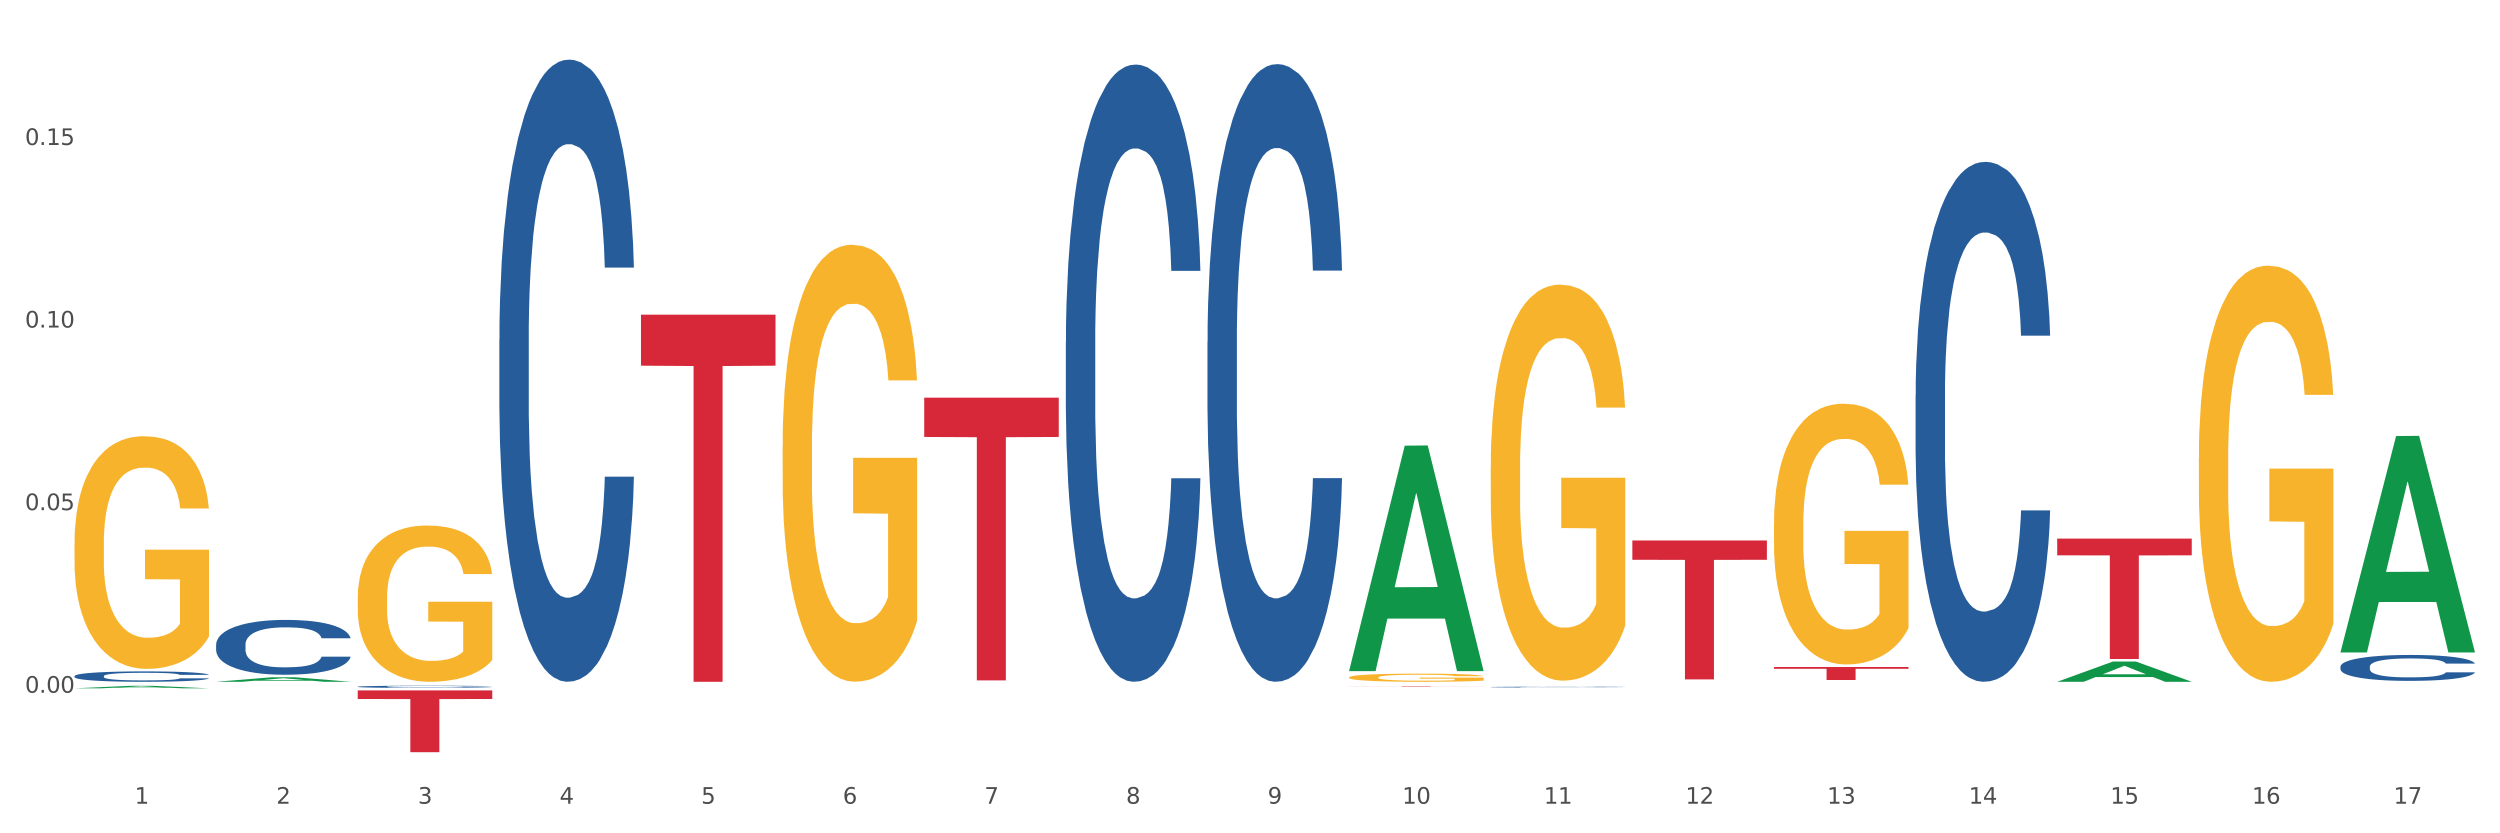 <?xml version="1.0" encoding="utf-8" standalone="no"?>
<!DOCTYPE svg PUBLIC "-//W3C//DTD SVG 1.1//EN"
  "http://www.w3.org/Graphics/SVG/1.1/DTD/svg11.dtd">
<svg xmlns:xlink="http://www.w3.org/1999/xlink" width="1080pt" height="360pt" viewBox="0 0 1080 360" xmlns="http://www.w3.org/2000/svg" version="1.1">
 <rect x="0" y="0" width="1080" height="360" fill="#333333" stroke="none"/>
 <defs>
  <style type="text/css">*{stroke-linejoin: round; stroke-linecap: butt}</style>
 </defs>
 <g id="figure_1">
  <g id="patch_1">
   <path d="M 0 360 
L 1080 360 
L 1080 0 
L 0 0 
z
" style="fill: #ffffff; stroke: #ffffff; stroke-linejoin: miter"/>
  </g>
  <g id="axes_1">
   <g id="matplotlib.axis_1">
    <g id="xtick_1">
     <g id="text_1">
      <!-- 1 -->
      <g style="fill: #4d4d4d" transform="translate(58.182 347.204) scale(0.096 -0.096)">
       <defs>
        <path id="DejaVuSans-31" d="M 794 531 
L 1825 531 
L 1825 4091 
L 703 3866 
L 703 4441 
L 1819 4666 
L 2450 4666 
L 2450 531 
L 3481 531 
L 3481 0 
L 794 0 
L 794 531 
z
" transform="scale(0.016)"/>
       </defs>
       <use xlink:href="#DejaVuSans-31"/>
      </g>
     </g>
    </g>
    <g id="xtick_2">
     <g id="text_2">
      <!-- 2 -->
      <g style="fill: #4d4d4d" transform="translate(119.364 347.204) scale(0.096 -0.096)">
       <defs>
        <path id="DejaVuSans-32" d="M 1228 531 
L 3431 531 
L 3431 0 
L 469 0 
L 469 531 
Q 828 903 1448 1529 
Q 2069 2156 2228 2338 
Q 2531 2678 2651 2914 
Q 2772 3150 2772 3378 
Q 2772 3750 2511 3984 
Q 2250 4219 1831 4219 
Q 1534 4219 1204 4116 
Q 875 4013 500 3803 
L 500 4441 
Q 881 4594 1212 4672 
Q 1544 4750 1819 4750 
Q 2544 4750 2975 4387 
Q 3406 4025 3406 3419 
Q 3406 3131 3298 2873 
Q 3191 2616 2906 2266 
Q 2828 2175 2409 1742 
Q 1991 1309 1228 531 
z
" transform="scale(0.016)"/>
       </defs>
       <use xlink:href="#DejaVuSans-32"/>
      </g>
     </g>
    </g>
    <g id="xtick_3">
     <g id="text_3">
      <!-- 3 -->
      <g style="fill: #4d4d4d" transform="translate(180.545 347.204) scale(0.096 -0.096)">
       <defs>
        <path id="DejaVuSans-33" d="M 2597 2516 
Q 3050 2419 3304 2112 
Q 3559 1806 3559 1356 
Q 3559 666 3084 287 
Q 2609 -91 1734 -91 
Q 1441 -91 1130 -33 
Q 819 25 488 141 
L 488 750 
Q 750 597 1062 519 
Q 1375 441 1716 441 
Q 2309 441 2620 675 
Q 2931 909 2931 1356 
Q 2931 1769 2642 2001 
Q 2353 2234 1838 2234 
L 1294 2234 
L 1294 2753 
L 1863 2753 
Q 2328 2753 2575 2939 
Q 2822 3125 2822 3475 
Q 2822 3834 2567 4026 
Q 2313 4219 1838 4219 
Q 1578 4219 1281 4162 
Q 984 4106 628 3988 
L 628 4550 
Q 988 4650 1302 4700 
Q 1616 4750 1894 4750 
Q 2613 4750 3031 4423 
Q 3450 4097 3450 3541 
Q 3450 3153 3228 2886 
Q 3006 2619 2597 2516 
z
" transform="scale(0.016)"/>
       </defs>
       <use xlink:href="#DejaVuSans-33"/>
      </g>
     </g>
    </g>
    <g id="xtick_4">
     <g id="text_4">
      <!-- 4 -->
      <g style="fill: #4d4d4d" transform="translate(241.726 347.204) scale(0.096 -0.096)">
       <defs>
        <path id="DejaVuSans-34" d="M 2419 4116 
L 825 1625 
L 2419 1625 
L 2419 4116 
z
M 2253 4666 
L 3047 4666 
L 3047 1625 
L 3713 1625 
L 3713 1100 
L 3047 1100 
L 3047 0 
L 2419 0 
L 2419 1100 
L 313 1100 
L 313 1709 
L 2253 4666 
z
" transform="scale(0.016)"/>
       </defs>
       <use xlink:href="#DejaVuSans-34"/>
      </g>
     </g>
    </g>
    <g id="xtick_5">
     <g id="text_5">
      <!-- 5 -->
      <g style="fill: #4d4d4d" transform="translate(302.908 347.204) scale(0.096 -0.096)">
       <defs>
        <path id="DejaVuSans-35" d="M 691 4666 
L 3169 4666 
L 3169 4134 
L 1269 4134 
L 1269 2991 
Q 1406 3038 1543 3061 
Q 1681 3084 1819 3084 
Q 2600 3084 3056 2656 
Q 3513 2228 3513 1497 
Q 3513 744 3044 326 
Q 2575 -91 1722 -91 
Q 1428 -91 1123 -41 
Q 819 9 494 109 
L 494 744 
Q 775 591 1075 516 
Q 1375 441 1709 441 
Q 2250 441 2565 725 
Q 2881 1009 2881 1497 
Q 2881 1984 2565 2268 
Q 2250 2553 1709 2553 
Q 1456 2553 1204 2497 
Q 953 2441 691 2322 
L 691 4666 
z
" transform="scale(0.016)"/>
       </defs>
       <use xlink:href="#DejaVuSans-35"/>
      </g>
     </g>
    </g>
    <g id="xtick_6">
     <g id="text_6">
      <!-- 6 -->
      <g style="fill: #4d4d4d" transform="translate(364.089 347.204) scale(0.096 -0.096)">
       <defs>
        <path id="DejaVuSans-36" d="M 2113 2584 
Q 1688 2584 1439 2293 
Q 1191 2003 1191 1497 
Q 1191 994 1439 701 
Q 1688 409 2113 409 
Q 2538 409 2786 701 
Q 3034 994 3034 1497 
Q 3034 2003 2786 2293 
Q 2538 2584 2113 2584 
z
M 3366 4563 
L 3366 3988 
Q 3128 4100 2886 4159 
Q 2644 4219 2406 4219 
Q 1781 4219 1451 3797 
Q 1122 3375 1075 2522 
Q 1259 2794 1537 2939 
Q 1816 3084 2150 3084 
Q 2853 3084 3261 2657 
Q 3669 2231 3669 1497 
Q 3669 778 3244 343 
Q 2819 -91 2113 -91 
Q 1303 -91 875 529 
Q 447 1150 447 2328 
Q 447 3434 972 4092 
Q 1497 4750 2381 4750 
Q 2619 4750 2861 4703 
Q 3103 4656 3366 4563 
z
" transform="scale(0.016)"/>
       </defs>
       <use xlink:href="#DejaVuSans-36"/>
      </g>
     </g>
    </g>
    <g id="xtick_7">
     <g id="text_7">
      <!-- 7 -->
      <g style="fill: #4d4d4d" transform="translate(425.271 347.204) scale(0.096 -0.096)">
       <defs>
        <path id="DejaVuSans-37" d="M 525 4666 
L 3525 4666 
L 3525 4397 
L 1831 0 
L 1172 0 
L 2766 4134 
L 525 4134 
L 525 4666 
z
" transform="scale(0.016)"/>
       </defs>
       <use xlink:href="#DejaVuSans-37"/>
      </g>
     </g>
    </g>
    <g id="xtick_8">
     <g id="text_8">
      <!-- 8 -->
      <g style="fill: #4d4d4d" transform="translate(486.452 347.204) scale(0.096 -0.096)">
       <defs>
        <path id="DejaVuSans-38" d="M 2034 2216 
Q 1584 2216 1326 1975 
Q 1069 1734 1069 1313 
Q 1069 891 1326 650 
Q 1584 409 2034 409 
Q 2484 409 2743 651 
Q 3003 894 3003 1313 
Q 3003 1734 2745 1975 
Q 2488 2216 2034 2216 
z
M 1403 2484 
Q 997 2584 770 2862 
Q 544 3141 544 3541 
Q 544 4100 942 4425 
Q 1341 4750 2034 4750 
Q 2731 4750 3128 4425 
Q 3525 4100 3525 3541 
Q 3525 3141 3298 2862 
Q 3072 2584 2669 2484 
Q 3125 2378 3379 2068 
Q 3634 1759 3634 1313 
Q 3634 634 3220 271 
Q 2806 -91 2034 -91 
Q 1263 -91 848 271 
Q 434 634 434 1313 
Q 434 1759 690 2068 
Q 947 2378 1403 2484 
z
M 1172 3481 
Q 1172 3119 1398 2916 
Q 1625 2713 2034 2713 
Q 2441 2713 2670 2916 
Q 2900 3119 2900 3481 
Q 2900 3844 2670 4047 
Q 2441 4250 2034 4250 
Q 1625 4250 1398 4047 
Q 1172 3844 1172 3481 
z
" transform="scale(0.016)"/>
       </defs>
       <use xlink:href="#DejaVuSans-38"/>
      </g>
     </g>
    </g>
    <g id="xtick_9">
     <g id="text_9">
      <!-- 9 -->
      <g style="fill: #4d4d4d" transform="translate(547.634 347.204) scale(0.096 -0.096)">
       <defs>
        <path id="DejaVuSans-39" d="M 703 97 
L 703 672 
Q 941 559 1184 500 
Q 1428 441 1663 441 
Q 2288 441 2617 861 
Q 2947 1281 2994 2138 
Q 2813 1869 2534 1725 
Q 2256 1581 1919 1581 
Q 1219 1581 811 2004 
Q 403 2428 403 3163 
Q 403 3881 828 4315 
Q 1253 4750 1959 4750 
Q 2769 4750 3195 4129 
Q 3622 3509 3622 2328 
Q 3622 1225 3098 567 
Q 2575 -91 1691 -91 
Q 1453 -91 1209 -44 
Q 966 3 703 97 
z
M 1959 2075 
Q 2384 2075 2632 2365 
Q 2881 2656 2881 3163 
Q 2881 3666 2632 3958 
Q 2384 4250 1959 4250 
Q 1534 4250 1286 3958 
Q 1038 3666 1038 3163 
Q 1038 2656 1286 2365 
Q 1534 2075 1959 2075 
z
" transform="scale(0.016)"/>
       </defs>
       <use xlink:href="#DejaVuSans-39"/>
      </g>
     </g>
    </g>
    <g id="xtick_10">
     <g id="text_10">
      <!-- 10 -->
      <g style="fill: #4d4d4d" transform="translate(605.761 347.204) scale(0.096 -0.096)">
       <defs>
        <path id="DejaVuSans-30" d="M 2034 4250 
Q 1547 4250 1301 3770 
Q 1056 3291 1056 2328 
Q 1056 1369 1301 889 
Q 1547 409 2034 409 
Q 2525 409 2770 889 
Q 3016 1369 3016 2328 
Q 3016 3291 2770 3770 
Q 2525 4250 2034 4250 
z
M 2034 4750 
Q 2819 4750 3233 4129 
Q 3647 3509 3647 2328 
Q 3647 1150 3233 529 
Q 2819 -91 2034 -91 
Q 1250 -91 836 529 
Q 422 1150 422 2328 
Q 422 3509 836 4129 
Q 1250 4750 2034 4750 
z
" transform="scale(0.016)"/>
       </defs>
       <use xlink:href="#DejaVuSans-31"/>
       <use xlink:href="#DejaVuSans-30" transform="translate(63.623 0)"/>
      </g>
     </g>
    </g>
    <g id="xtick_11">
     <g id="text_11">
      <!-- 11 -->
      <g style="fill: #4d4d4d" transform="translate(666.942 347.204) scale(0.096 -0.096)">
       <use xlink:href="#DejaVuSans-31"/>
       <use xlink:href="#DejaVuSans-31" transform="translate(63.623 0)"/>
      </g>
     </g>
    </g>
    <g id="xtick_12">
     <g id="text_12">
      <!-- 12 -->
      <g style="fill: #4d4d4d" transform="translate(728.124 347.204) scale(0.096 -0.096)">
       <use xlink:href="#DejaVuSans-31"/>
       <use xlink:href="#DejaVuSans-32" transform="translate(63.623 0)"/>
      </g>
     </g>
    </g>
    <g id="xtick_13">
     <g id="text_13">
      <!-- 13 -->
      <g style="fill: #4d4d4d" transform="translate(789.305 347.204) scale(0.096 -0.096)">
       <use xlink:href="#DejaVuSans-31"/>
       <use xlink:href="#DejaVuSans-33" transform="translate(63.623 0)"/>
      </g>
     </g>
    </g>
    <g id="xtick_14">
     <g id="text_14">
      <!-- 14 -->
      <g style="fill: #4d4d4d" transform="translate(850.487 347.204) scale(0.096 -0.096)">
       <use xlink:href="#DejaVuSans-31"/>
       <use xlink:href="#DejaVuSans-34" transform="translate(63.623 0)"/>
      </g>
     </g>
    </g>
    <g id="xtick_15">
     <g id="text_15">
      <!-- 15 -->
      <g style="fill: #4d4d4d" transform="translate(911.668 347.204) scale(0.096 -0.096)">
       <use xlink:href="#DejaVuSans-31"/>
       <use xlink:href="#DejaVuSans-35" transform="translate(63.623 0)"/>
      </g>
     </g>
    </g>
    <g id="xtick_16">
     <g id="text_16">
      <!-- 16 -->
      <g style="fill: #4d4d4d" transform="translate(972.849 347.204) scale(0.096 -0.096)">
       <use xlink:href="#DejaVuSans-31"/>
       <use xlink:href="#DejaVuSans-36" transform="translate(63.623 0)"/>
      </g>
     </g>
    </g>
    <g id="xtick_17">
     <g id="text_17">
      <!-- 17 -->
      <g style="fill: #4d4d4d" transform="translate(1034.031 347.204) scale(0.096 -0.096)">
       <use xlink:href="#DejaVuSans-31"/>
       <use xlink:href="#DejaVuSans-37" transform="translate(63.623 0)"/>
      </g>
     </g>
    </g>
    <g id="xtick_18"/>
    <g id="xtick_19"/>
    <g id="xtick_20"/>
    <g id="xtick_21"/>
    <g id="xtick_22"/>
    <g id="xtick_23"/>
    <g id="xtick_24"/>
    <g id="xtick_25"/>
    <g id="xtick_26"/>
    <g id="xtick_27"/>
    <g id="xtick_28"/>
    <g id="xtick_29"/>
    <g id="xtick_30"/>
    <g id="xtick_31"/>
    <g id="xtick_32"/>
    <g id="xtick_33"/>
   </g>
   <g id="matplotlib.axis_2">
    <g id="ytick_1">
     <g id="text_18">
      <!-- 0.00 -->
      <g style="fill: #4d4d4d" transform="translate(10.8 299.259) scale(0.096 -0.096)">
       <defs>
        <path id="DejaVuSans-2e" d="M 684 794 
L 1344 794 
L 1344 0 
L 684 0 
L 684 794 
z
" transform="scale(0.016)"/>
       </defs>
       <use xlink:href="#DejaVuSans-30"/>
       <use xlink:href="#DejaVuSans-2e" transform="translate(63.623 0)"/>
       <use xlink:href="#DejaVuSans-30" transform="translate(95.41 0)"/>
       <use xlink:href="#DejaVuSans-30" transform="translate(159.033 0)"/>
      </g>
     </g>
    </g>
    <g id="ytick_2">
     <g id="text_19">
      <!-- 0.05 -->
      <g style="fill: #4d4d4d" transform="translate(10.8 220.384) scale(0.096 -0.096)">
       <use xlink:href="#DejaVuSans-30"/>
       <use xlink:href="#DejaVuSans-2e" transform="translate(63.623 0)"/>
       <use xlink:href="#DejaVuSans-30" transform="translate(95.41 0)"/>
       <use xlink:href="#DejaVuSans-35" transform="translate(159.033 0)"/>
      </g>
     </g>
    </g>
    <g id="ytick_3">
     <g id="text_20">
      <!-- 0.10 -->
      <g style="fill: #4d4d4d" transform="translate(10.8 141.509) scale(0.096 -0.096)">
       <use xlink:href="#DejaVuSans-30"/>
       <use xlink:href="#DejaVuSans-2e" transform="translate(63.623 0)"/>
       <use xlink:href="#DejaVuSans-31" transform="translate(95.41 0)"/>
       <use xlink:href="#DejaVuSans-30" transform="translate(159.033 0)"/>
      </g>
     </g>
    </g>
    <g id="ytick_4">
     <g id="text_21">
      <!-- 0.15 -->
      <g style="fill: #4d4d4d" transform="translate(10.8 62.634) scale(0.096 -0.096)">
       <use xlink:href="#DejaVuSans-30"/>
       <use xlink:href="#DejaVuSans-2e" transform="translate(63.623 0)"/>
       <use xlink:href="#DejaVuSans-31" transform="translate(95.41 0)"/>
       <use xlink:href="#DejaVuSans-35" transform="translate(159.033 0)"/>
      </g>
     </g>
    </g>
    <g id="ytick_5"/>
    <g id="ytick_6"/>
    <g id="ytick_7"/>
    <g id="ytick_8"/>
    <g id="ytick_9"/>
   </g>
   <g id="PolyCollection_1">
    <path d="M 32.175 297.356 
L 32.235 297.355 
L 56.203 296.278 
L 66.15 296.277 
L 90.297 297.358 
L 78.793 297.358 
L 73.58 297.106 
L 48.833 297.106 
L 48.653 297.11 
L 43.62 297.358 
L 32.175 297.358 
L 32.175 297.356 
L 51.949 296.956 
L 70.464 296.955 
L 61.296 296.508 
L 61.176 296.506 
L 61.056 296.509 
L 51.889 296.955 
L 51.949 296.956 
L 32.175 297.356 
z
" clip-path="url(#pf17ecdb180)" style="fill: #109648"/>
    <path d="M 399.263 171.788 
L 457.386 171.788 
L 457.386 188.762 
L 434.523 188.877 
L 434.523 293.934 
L 421.989 293.934 
L 421.989 188.877 
L 399.263 188.762 
L 399.263 171.902 
L 399.263 171.788 
z
" clip-path="url(#pf17ecdb180)" style="fill: #d62839"/>
    <path d="M 582.808 296.391 
L 640.93 296.391 
L 640.93 296.417 
L 618.067 296.417 
L 618.067 296.572 
L 605.533 296.572 
L 605.533 296.417 
L 582.808 296.417 
L 582.808 296.392 
L 582.808 296.391 
z
" clip-path="url(#pf17ecdb180)" style="fill: #d62839"/>
    <path d="M 705.171 233.48 
L 763.293 233.48 
L 763.293 241.82 
L 740.43 241.877 
L 740.43 293.493 
L 727.896 293.493 
L 727.896 241.877 
L 705.171 241.82 
L 705.171 233.537 
L 705.171 233.48 
z
" clip-path="url(#pf17ecdb180)" style="fill: #d62839"/>
    <path d="M 766.352 288.131 
L 824.474 288.131 
L 824.474 288.914 
L 801.611 288.919 
L 801.611 293.763 
L 789.078 293.763 
L 789.078 288.919 
L 766.352 288.914 
L 766.352 288.136 
L 766.352 288.131 
z
" clip-path="url(#pf17ecdb180)" style="fill: #d62839"/>
    <path d="M 888.715 232.665 
L 946.837 232.665 
L 946.837 239.897 
L 923.974 239.945 
L 923.974 284.701 
L 911.44 284.701 
L 911.44 239.945 
L 888.715 239.897 
L 888.715 232.714 
L 888.715 232.665 
z
" clip-path="url(#pf17ecdb180)" style="fill: #d62839"/>
    <path d="M 32.175 234.892 
L 32.244 234.8 
L 32.244 231.495 
L 32.381 228.65 
L 33.067 221.765 
L 34.096 216.073 
L 34.851 213.044 
L 35.606 210.565 
L 36.498 208.086 
L 37.596 205.516 
L 39.586 201.752 
L 40.821 199.824 
L 42.331 197.805 
L 45.076 194.867 
L 47.066 193.215 
L 49.124 191.838 
L 52.487 190.185 
L 54.683 189.451 
L 57.016 188.9 
L 59.829 188.533 
L 61.957 188.441 
L 66.623 188.716 
L 70.603 189.543 
L 72.524 190.185 
L 74.995 191.287 
L 76.299 192.021 
L 78.426 193.49 
L 80.622 195.418 
L 82.131 197.07 
L 84.396 200.191 
L 86.111 203.313 
L 87.69 207.168 
L 88.513 209.831 
L 89.131 212.309 
L 89.68 215.155 
L 90.229 219.653 
L 77.877 219.653 
L 77.397 216.44 
L 76.642 213.411 
L 75.544 210.473 
L 74.583 208.637 
L 72.936 206.342 
L 71.426 204.873 
L 69.848 203.772 
L 67.927 202.854 
L 66.417 202.395 
L 64.29 202.027 
L 60.104 202.119 
L 57.29 202.854 
L 55.369 203.772 
L 54.134 204.598 
L 53.036 205.516 
L 51.801 206.801 
L 50.36 208.729 
L 49.33 210.473 
L 48.301 212.676 
L 47.478 214.88 
L 46.723 217.45 
L 46.105 220.204 
L 45.625 223.05 
L 45.213 226.538 
L 44.87 232.322 
L 44.87 244.898 
L 45.007 247.744 
L 45.35 251.508 
L 45.762 254.354 
L 46.448 257.75 
L 47.066 260.045 
L 48.232 263.35 
L 49.536 266.104 
L 50.566 267.848 
L 51.595 269.317 
L 53.379 271.337 
L 55.369 272.989 
L 57.085 273.999 
L 59.418 274.917 
L 60.996 275.284 
L 62.368 275.468 
L 65.731 275.468 
L 68.133 275.192 
L 70.809 274.55 
L 72.868 273.724 
L 74.583 272.714 
L 76.504 271.061 
L 77.74 269.501 
L 77.74 250.314 
L 62.643 250.223 
L 62.643 237.462 
L 90.297 237.462 
L 90.297 274.917 
L 89.131 276.845 
L 87.827 278.589 
L 86.455 280.15 
L 84.396 282.077 
L 81.926 283.913 
L 79.73 285.199 
L 77.397 286.3 
L 74.652 287.31 
L 71.083 288.228 
L 68.887 288.595 
L 66.143 288.871 
L 62.917 288.962 
L 60.104 288.779 
L 57.359 288.32 
L 54.477 287.494 
L 51.663 286.3 
L 49.536 285.107 
L 47.409 283.638 
L 45.144 281.71 
L 43.36 279.874 
L 41.988 278.222 
L 40.478 276.11 
L 38.831 273.356 
L 37.596 270.878 
L 36.498 268.307 
L 35.332 265.003 
L 34.508 262.157 
L 33.685 258.577 
L 33.204 255.914 
L 32.655 251.783 
L 32.244 246 
L 32.175 234.892 
z
" clip-path="url(#pf17ecdb180)" style="fill: #f7b32b"/>
    <path d="M 276.901 135.934 
L 335.023 135.934 
L 335.023 157.974 
L 312.16 158.123 
L 312.16 294.532 
L 299.626 294.532 
L 299.626 158.123 
L 276.901 157.974 
L 276.901 136.083 
L 276.901 135.934 
z
" clip-path="url(#pf17ecdb180)" style="fill: #d62839"/>
    <path d="M 949.896 197.833 
L 949.965 197.669 
L 949.965 191.759 
L 950.102 186.67 
L 950.788 174.356 
L 951.818 164.178 
L 952.572 158.76 
L 953.327 154.327 
L 954.219 149.895 
L 955.317 145.298 
L 957.307 138.567 
L 958.543 135.119 
L 960.052 131.507 
L 962.797 126.253 
L 964.787 123.298 
L 966.846 120.836 
L 970.208 117.881 
L 972.404 116.567 
L 974.737 115.582 
L 977.551 114.925 
L 979.678 114.761 
L 984.344 115.254 
L 988.324 116.731 
L 990.246 117.881 
L 992.716 119.851 
L 994.02 121.164 
L 996.147 123.791 
L 998.343 127.239 
L 999.853 130.194 
L 1002.117 135.776 
L 1003.833 141.357 
L 1005.411 148.253 
L 1006.234 153.014 
L 1006.852 157.447 
L 1007.401 162.536 
L 1007.95 170.58 
L 995.598 170.58 
L 995.118 164.834 
L 994.363 159.417 
L 993.265 154.163 
L 992.304 150.88 
L 990.657 146.775 
L 989.148 144.148 
L 987.569 142.178 
L 985.648 140.537 
L 984.138 139.716 
L 982.011 139.059 
L 977.825 139.223 
L 975.012 140.537 
L 973.09 142.178 
L 971.855 143.656 
L 970.757 145.298 
L 969.522 147.596 
L 968.081 151.044 
L 967.052 154.163 
L 966.022 158.103 
L 965.199 162.043 
L 964.444 166.64 
L 963.826 171.566 
L 963.346 176.655 
L 962.934 182.894 
L 962.591 193.237 
L 962.591 215.728 
L 962.728 220.818 
L 963.072 227.549 
L 963.483 232.638 
L 964.169 238.713 
L 964.787 242.817 
L 965.954 248.727 
L 967.257 253.653 
L 968.287 256.772 
L 969.316 259.399 
L 971.1 263.011 
L 973.09 265.966 
L 974.806 267.772 
L 977.139 269.413 
L 978.717 270.07 
L 980.09 270.398 
L 983.452 270.398 
L 985.854 269.906 
L 988.53 268.757 
L 990.589 267.279 
L 992.304 265.473 
L 994.226 262.518 
L 995.461 259.727 
L 995.461 225.415 
L 980.364 225.25 
L 980.364 202.43 
L 1008.019 202.43 
L 1008.019 269.413 
L 1006.852 272.861 
L 1005.548 275.98 
L 1004.176 278.771 
L 1002.117 282.219 
L 999.647 285.502 
L 997.451 287.801 
L 995.118 289.771 
L 992.373 291.577 
L 988.805 293.219 
L 986.609 293.875 
L 983.864 294.368 
L 980.639 294.532 
L 977.825 294.204 
L 975.08 293.383 
L 972.198 291.905 
L 969.385 289.771 
L 967.257 287.637 
L 965.13 285.01 
L 962.866 281.562 
L 961.082 278.279 
L 959.709 275.324 
L 958.199 271.548 
L 956.553 266.622 
L 955.317 262.19 
L 954.219 257.593 
L 953.053 251.683 
L 952.229 246.593 
L 951.406 240.19 
L 950.926 235.429 
L 950.377 228.041 
L 949.965 217.698 
L 949.896 197.833 
z
" clip-path="url(#pf17ecdb180)" style="fill: #f7b32b"/>
    <path d="M 766.352 226.458 
L 766.421 226.355 
L 766.421 222.652 
L 766.558 219.462 
L 767.244 211.747 
L 768.273 205.368 
L 769.028 201.974 
L 769.783 199.196 
L 770.675 196.418 
L 771.773 193.538 
L 773.763 189.32 
L 774.998 187.159 
L 776.508 184.896 
L 779.253 181.604 
L 781.243 179.752 
L 783.301 178.209 
L 786.664 176.358 
L 788.86 175.535 
L 791.193 174.917 
L 794.006 174.506 
L 796.134 174.403 
L 800.8 174.712 
L 804.78 175.637 
L 806.701 176.358 
L 809.172 177.592 
L 810.476 178.415 
L 812.603 180.061 
L 814.799 182.221 
L 816.308 184.073 
L 818.573 187.571 
L 820.288 191.069 
L 821.867 195.39 
L 822.69 198.373 
L 823.308 201.151 
L 823.857 204.34 
L 824.406 209.381 
L 812.054 209.381 
L 811.574 205.78 
L 810.819 202.385 
L 809.721 199.093 
L 808.76 197.036 
L 807.113 194.464 
L 805.603 192.818 
L 804.025 191.583 
L 802.104 190.554 
L 800.594 190.04 
L 798.467 189.628 
L 794.281 189.731 
L 791.467 190.554 
L 789.546 191.583 
L 788.311 192.509 
L 787.213 193.538 
L 785.978 194.978 
L 784.537 197.138 
L 783.507 199.093 
L 782.478 201.562 
L 781.655 204.031 
L 780.9 206.912 
L 780.282 209.998 
L 779.802 213.187 
L 779.39 217.096 
L 779.047 223.577 
L 779.047 237.671 
L 779.184 240.86 
L 779.527 245.078 
L 779.939 248.268 
L 780.625 252.074 
L 781.243 254.646 
L 782.409 258.349 
L 783.713 261.436 
L 784.743 263.39 
L 785.772 265.036 
L 787.556 267.3 
L 789.546 269.151 
L 791.262 270.283 
L 793.595 271.312 
L 795.173 271.723 
L 796.545 271.929 
L 799.908 271.929 
L 802.31 271.62 
L 804.986 270.9 
L 807.044 269.974 
L 808.76 268.843 
L 810.681 266.991 
L 811.917 265.242 
L 811.917 243.741 
L 796.82 243.638 
L 796.82 229.338 
L 824.474 229.338 
L 824.474 271.312 
L 823.308 273.472 
L 822.004 275.427 
L 820.632 277.176 
L 818.573 279.336 
L 816.103 281.393 
L 813.907 282.834 
L 811.574 284.068 
L 808.829 285.2 
L 805.26 286.229 
L 803.064 286.64 
L 800.32 286.949 
L 797.094 287.052 
L 794.281 286.846 
L 791.536 286.331 
L 788.654 285.406 
L 785.84 284.068 
L 783.713 282.731 
L 781.586 281.085 
L 779.321 278.924 
L 777.537 276.867 
L 776.165 275.015 
L 774.655 272.649 
L 773.008 269.563 
L 771.773 266.785 
L 770.675 263.905 
L 769.509 260.201 
L 768.685 257.012 
L 767.862 253 
L 767.381 250.016 
L 766.832 245.387 
L 766.421 238.906 
L 766.352 226.458 
z
" clip-path="url(#pf17ecdb180)" style="fill: #f7b32b"/>
    <path d="M 643.989 202.015 
L 644.058 201.859 
L 644.058 196.234 
L 644.195 191.39 
L 644.881 179.671 
L 645.911 169.983 
L 646.665 164.826 
L 647.42 160.607 
L 648.312 156.388 
L 649.41 152.013 
L 651.4 145.606 
L 652.635 142.325 
L 654.145 138.887 
L 656.89 133.887 
L 658.88 131.074 
L 660.939 128.73 
L 664.301 125.918 
L 666.497 124.668 
L 668.83 123.73 
L 671.644 123.105 
L 673.771 122.949 
L 678.437 123.418 
L 682.417 124.824 
L 684.339 125.918 
L 686.809 127.793 
L 688.113 129.043 
L 690.24 131.543 
L 692.436 134.825 
L 693.946 137.637 
L 696.21 142.95 
L 697.926 148.263 
L 699.504 154.826 
L 700.327 159.357 
L 700.945 163.576 
L 701.494 168.42 
L 702.043 176.077 
L 689.691 176.077 
L 689.211 170.608 
L 688.456 165.451 
L 687.358 160.451 
L 686.397 157.326 
L 684.75 153.419 
L 683.241 150.919 
L 681.662 149.044 
L 679.741 147.481 
L 678.231 146.7 
L 676.104 146.075 
L 671.918 146.231 
L 669.105 147.481 
L 667.183 149.044 
L 665.948 150.45 
L 664.85 152.013 
L 663.615 154.2 
L 662.174 157.482 
L 661.145 160.451 
L 660.115 164.201 
L 659.292 167.951 
L 658.537 172.326 
L 657.919 177.014 
L 657.439 181.858 
L 657.027 187.796 
L 656.684 197.64 
L 656.684 219.048 
L 656.821 223.891 
L 657.164 230.298 
L 657.576 235.142 
L 658.262 240.924 
L 658.88 244.83 
L 660.047 250.455 
L 661.35 255.143 
L 662.38 258.112 
L 663.409 260.612 
L 665.193 264.05 
L 667.183 266.862 
L 668.899 268.581 
L 671.232 270.144 
L 672.81 270.769 
L 674.183 271.081 
L 677.545 271.081 
L 679.947 270.613 
L 682.623 269.519 
L 684.682 268.112 
L 686.397 266.394 
L 688.319 263.581 
L 689.554 260.925 
L 689.554 228.267 
L 674.457 228.11 
L 674.457 206.391 
L 702.112 206.391 
L 702.112 270.144 
L 700.945 273.425 
L 699.641 276.394 
L 698.269 279.051 
L 696.21 282.332 
L 693.74 285.457 
L 691.544 287.645 
L 689.211 289.52 
L 686.466 291.239 
L 682.898 292.801 
L 680.702 293.426 
L 677.957 293.895 
L 674.732 294.051 
L 671.918 293.739 
L 669.173 292.957 
L 666.291 291.551 
L 663.478 289.52 
L 661.35 287.488 
L 659.223 284.988 
L 656.959 281.707 
L 655.174 278.582 
L 653.802 275.769 
L 652.292 272.175 
L 650.645 267.487 
L 649.41 263.268 
L 648.312 258.893 
L 647.146 253.268 
L 646.322 248.424 
L 645.499 242.33 
L 645.018 237.798 
L 644.47 230.767 
L 644.058 220.923 
L 643.989 202.015 
z
" clip-path="url(#pf17ecdb180)" style="fill: #f7b32b"/>
    <path d="M 582.808 292.639 
L 582.876 292.636 
L 582.876 292.521 
L 583.014 292.421 
L 583.7 292.18 
L 584.729 291.981 
L 585.484 291.875 
L 586.239 291.788 
L 587.131 291.701 
L 588.229 291.611 
L 590.219 291.479 
L 591.454 291.412 
L 592.964 291.341 
L 595.709 291.238 
L 597.699 291.181 
L 599.757 291.132 
L 603.12 291.075 
L 605.316 291.049 
L 607.649 291.03 
L 610.462 291.017 
L 612.589 291.014 
L 617.256 291.023 
L 621.236 291.052 
L 623.157 291.075 
L 625.628 291.113 
L 626.931 291.139 
L 629.059 291.19 
L 631.254 291.258 
L 632.764 291.316 
L 635.029 291.425 
L 636.744 291.534 
L 638.322 291.669 
L 639.146 291.762 
L 639.764 291.849 
L 640.312 291.949 
L 640.861 292.106 
L 628.51 292.106 
L 628.029 291.994 
L 627.274 291.888 
L 626.176 291.785 
L 625.216 291.72 
L 623.569 291.64 
L 622.059 291.589 
L 620.481 291.55 
L 618.56 291.518 
L 617.05 291.502 
L 614.923 291.489 
L 610.737 291.492 
L 607.923 291.518 
L 606.002 291.55 
L 604.767 291.579 
L 603.669 291.611 
L 602.433 291.656 
L 600.992 291.724 
L 599.963 291.785 
L 598.934 291.862 
L 598.11 291.939 
L 597.355 292.029 
L 596.738 292.125 
L 596.258 292.225 
L 595.846 292.347 
L 595.503 292.549 
L 595.503 292.99 
L 595.64 293.089 
L 595.983 293.221 
L 596.395 293.321 
L 597.081 293.439 
L 597.699 293.52 
L 598.865 293.635 
L 600.169 293.732 
L 601.198 293.793 
L 602.228 293.844 
L 604.012 293.915 
L 606.002 293.973 
L 607.717 294.008 
L 610.05 294.04 
L 611.629 294.053 
L 613.001 294.06 
L 616.364 294.06 
L 618.765 294.05 
L 621.442 294.028 
L 623.5 293.999 
L 625.216 293.963 
L 627.137 293.905 
L 628.372 293.851 
L 628.372 293.179 
L 613.276 293.176 
L 613.276 292.729 
L 640.93 292.729 
L 640.93 294.04 
L 639.764 294.108 
L 638.46 294.169 
L 637.087 294.224 
L 635.029 294.291 
L 632.558 294.355 
L 630.362 294.4 
L 628.029 294.439 
L 625.284 294.474 
L 621.716 294.506 
L 619.52 294.519 
L 616.775 294.529 
L 613.55 294.532 
L 610.737 294.526 
L 607.992 294.509 
L 605.11 294.481 
L 602.296 294.439 
L 600.169 294.397 
L 598.042 294.346 
L 595.777 294.278 
L 593.993 294.214 
L 592.621 294.156 
L 591.111 294.082 
L 589.464 293.986 
L 588.229 293.899 
L 587.131 293.809 
L 585.964 293.693 
L 585.141 293.594 
L 584.317 293.468 
L 583.837 293.375 
L 583.288 293.231 
L 582.876 293.028 
L 582.808 292.639 
z
" clip-path="url(#pf17ecdb180)" style="fill: #f7b32b"/>
    <path d="M 338.082 192.958 
L 338.151 192.785 
L 338.151 186.579 
L 338.288 181.236 
L 338.974 168.307 
L 340.003 157.619 
L 340.758 151.93 
L 341.513 147.276 
L 342.405 142.622 
L 343.503 137.795 
L 345.493 130.727 
L 346.728 127.107 
L 348.238 123.315 
L 350.983 117.798 
L 352.973 114.695 
L 355.032 112.11 
L 358.394 109.007 
L 360.59 107.628 
L 362.923 106.593 
L 365.737 105.904 
L 367.864 105.731 
L 372.53 106.248 
L 376.51 107.8 
L 378.431 109.007 
L 380.902 111.075 
L 382.206 112.454 
L 384.333 115.212 
L 386.529 118.833 
L 388.038 121.935 
L 390.303 127.797 
L 392.019 133.658 
L 393.597 140.898 
L 394.42 145.897 
L 395.038 150.551 
L 395.587 155.895 
L 396.136 164.342 
L 383.784 164.342 
L 383.304 158.309 
L 382.549 152.62 
L 381.451 147.104 
L 380.49 143.656 
L 378.843 139.346 
L 377.334 136.588 
L 375.755 134.519 
L 373.834 132.796 
L 372.324 131.934 
L 370.197 131.244 
L 366.011 131.417 
L 363.198 132.796 
L 361.276 134.519 
L 360.041 136.071 
L 358.943 137.795 
L 357.708 140.208 
L 356.267 143.828 
L 355.237 147.104 
L 354.208 151.241 
L 353.385 155.378 
L 352.63 160.205 
L 352.012 165.376 
L 351.532 170.72 
L 351.12 177.271 
L 350.777 188.131 
L 350.777 211.748 
L 350.914 217.091 
L 351.257 224.159 
L 351.669 229.503 
L 352.355 235.881 
L 352.973 240.191 
L 354.139 246.397 
L 355.443 251.568 
L 356.473 254.844 
L 357.502 257.602 
L 359.286 261.394 
L 361.276 264.497 
L 362.992 266.393 
L 365.325 268.117 
L 366.903 268.807 
L 368.276 269.151 
L 371.638 269.151 
L 374.04 268.634 
L 376.716 267.428 
L 378.775 265.876 
L 380.49 263.98 
L 382.412 260.877 
L 383.647 257.947 
L 383.647 221.918 
L 368.55 221.746 
L 368.55 197.784 
L 396.204 197.784 
L 396.204 268.117 
L 395.038 271.737 
L 393.734 275.013 
L 392.362 277.943 
L 390.303 281.563 
L 387.833 285.011 
L 385.637 287.424 
L 383.304 289.493 
L 380.559 291.389 
L 376.99 293.113 
L 374.795 293.802 
L 372.05 294.32 
L 368.824 294.492 
L 366.011 294.147 
L 363.266 293.285 
L 360.384 291.734 
L 357.571 289.493 
L 355.443 287.252 
L 353.316 284.494 
L 351.052 280.874 
L 349.267 277.426 
L 347.895 274.323 
L 346.385 270.358 
L 344.738 265.187 
L 343.503 260.532 
L 342.405 255.706 
L 341.239 249.5 
L 340.415 244.156 
L 339.592 237.433 
L 339.111 232.434 
L 338.562 224.676 
L 338.151 213.816 
L 338.082 192.958 
z
" clip-path="url(#pf17ecdb180)" style="fill: #f7b32b"/>
    <path d="M 154.538 258.218 
L 154.606 258.156 
L 154.606 255.936 
L 154.744 254.025 
L 155.43 249.401 
L 156.459 245.578 
L 157.214 243.544 
L 157.969 241.879 
L 158.861 240.214 
L 159.959 238.488 
L 161.949 235.96 
L 163.184 234.665 
L 164.694 233.309 
L 167.439 231.336 
L 169.429 230.226 
L 171.487 229.302 
L 174.85 228.192 
L 177.046 227.699 
L 179.379 227.329 
L 182.192 227.082 
L 184.32 227.02 
L 188.986 227.205 
L 192.966 227.76 
L 194.887 228.192 
L 197.358 228.932 
L 198.661 229.425 
L 200.789 230.411 
L 202.985 231.706 
L 204.494 232.816 
L 206.759 234.912 
L 208.474 237.008 
L 210.053 239.598 
L 210.876 241.386 
L 211.494 243.051 
L 212.043 244.962 
L 212.592 247.983 
L 200.24 247.983 
L 199.759 245.825 
L 199.005 243.79 
L 197.907 241.817 
L 196.946 240.584 
L 195.299 239.043 
L 193.789 238.056 
L 192.211 237.317 
L 190.29 236.7 
L 188.78 236.392 
L 186.653 236.145 
L 182.467 236.207 
L 179.653 236.7 
L 177.732 237.317 
L 176.497 237.872 
L 175.399 238.488 
L 174.164 239.351 
L 172.723 240.646 
L 171.693 241.817 
L 170.664 243.297 
L 169.84 244.777 
L 169.086 246.503 
L 168.468 248.353 
L 167.988 250.264 
L 167.576 252.607 
L 167.233 256.491 
L 167.233 264.938 
L 167.37 266.849 
L 167.713 269.377 
L 168.125 271.288 
L 168.811 273.569 
L 169.429 275.111 
L 170.595 277.33 
L 171.899 279.18 
L 172.928 280.351 
L 173.958 281.338 
L 175.742 282.694 
L 177.732 283.804 
L 179.447 284.482 
L 181.781 285.099 
L 183.359 285.345 
L 184.731 285.469 
L 188.094 285.469 
L 190.495 285.284 
L 193.172 284.852 
L 195.23 284.297 
L 196.946 283.619 
L 198.867 282.509 
L 200.102 281.461 
L 200.102 268.575 
L 185.006 268.514 
L 185.006 259.944 
L 212.66 259.944 
L 212.66 285.099 
L 211.494 286.394 
L 210.19 287.565 
L 208.817 288.613 
L 206.759 289.908 
L 204.288 291.141 
L 202.092 292.004 
L 199.759 292.744 
L 197.014 293.422 
L 193.446 294.039 
L 191.25 294.285 
L 188.505 294.47 
L 185.28 294.532 
L 182.467 294.409 
L 179.722 294.1 
L 176.84 293.546 
L 174.026 292.744 
L 171.899 291.942 
L 169.772 290.956 
L 167.507 289.661 
L 165.723 288.428 
L 164.351 287.318 
L 162.841 285.9 
L 161.194 284.051 
L 159.959 282.386 
L 158.861 280.66 
L 157.694 278.44 
L 156.871 276.529 
L 156.048 274.124 
L 155.567 272.336 
L 155.018 269.562 
L 154.606 265.678 
L 154.538 258.218 
z
" clip-path="url(#pf17ecdb180)" style="fill: #f7b32b"/>
    <path d="M 154.538 298.261 
L 212.66 298.261 
L 212.66 301.97 
L 189.797 301.995 
L 189.797 324.95 
L 177.263 324.95 
L 177.263 301.995 
L 154.538 301.97 
L 154.538 298.286 
L 154.538 298.261 
z
" clip-path="url(#pf17ecdb180)" style="fill: #d62839"/>
    <path d="M 827.533 170.845 
L 827.602 170.64 
L 827.602 164.896 
L 827.808 157.102 
L 828.564 142.744 
L 829.526 131.872 
L 831.175 119.155 
L 832.068 113.822 
L 833.236 107.873 
L 835.64 98.233 
L 838.388 90.028 
L 840.312 85.515 
L 841.755 82.644 
L 844.984 77.516 
L 846.839 75.259 
L 848.762 73.413 
L 850.411 72.182 
L 853.159 70.747 
L 855.358 70.131 
L 857.9 69.926 
L 860.03 70.131 
L 862.847 70.952 
L 866.969 73.413 
L 868.549 74.849 
L 870.679 77.31 
L 872.877 80.592 
L 874.663 83.874 
L 876.724 88.592 
L 878.854 94.746 
L 880.915 102.54 
L 882.358 109.719 
L 883.526 117.309 
L 884.557 126.539 
L 885.312 136.59 
L 885.656 145 
L 873.083 145 
L 872.74 137.41 
L 872.053 129.206 
L 871.366 123.667 
L 870.61 119.155 
L 869.442 114.027 
L 868.411 110.745 
L 866.694 106.848 
L 865.114 104.386 
L 863.808 102.95 
L 862.228 101.72 
L 858.862 100.489 
L 856.457 100.489 
L 854.946 100.899 
L 853.091 101.925 
L 851.511 103.361 
L 849.656 105.822 
L 848.213 108.489 
L 846.77 111.976 
L 845.946 114.437 
L 844.709 118.95 
L 843.885 122.642 
L 842.785 129.001 
L 842.167 133.513 
L 841.068 145.205 
L 840.587 153.82 
L 840.381 159.768 
L 840.243 166.332 
L 840.243 198.331 
L 840.656 212.689 
L 840.999 218.843 
L 841.549 225.817 
L 842.579 234.842 
L 844.091 243.662 
L 845.671 250.021 
L 846.976 253.918 
L 848.213 256.79 
L 849.45 259.046 
L 850.961 261.098 
L 852.198 262.328 
L 854.053 263.559 
L 856.251 264.174 
L 857.969 264.174 
L 861.472 263.149 
L 863.053 262.123 
L 864.564 260.687 
L 866.213 258.431 
L 867.518 255.97 
L 868.274 254.123 
L 869.511 250.226 
L 870.472 246.124 
L 871.297 241.406 
L 871.847 237.304 
L 872.465 231.15 
L 872.946 224.176 
L 873.083 220.484 
L 885.656 220.484 
L 885.381 227.868 
L 884.9 235.047 
L 883.938 244.688 
L 883.182 250.226 
L 882.015 256.995 
L 880.778 262.738 
L 879.06 269.097 
L 877.48 273.815 
L 875.831 277.917 
L 874.045 281.609 
L 870.816 286.737 
L 869.648 288.173 
L 867.175 290.635 
L 865.251 292.071 
L 862.434 293.506 
L 859.549 294.327 
L 856.526 294.532 
L 853.846 294.122 
L 850.892 292.891 
L 849.037 291.66 
L 846.976 289.814 
L 844.572 286.943 
L 842.304 283.456 
L 840.175 279.353 
L 838.182 274.635 
L 836.327 269.302 
L 833.923 260.482 
L 832.136 251.867 
L 830.831 243.867 
L 829.938 237.099 
L 829.045 228.484 
L 828.564 222.535 
L 827.808 208.177 
L 827.533 194.844 
L 827.533 170.845 
z
" clip-path="url(#pf17ecdb180)" style="fill: #255c99"/>
    <path d="M 1011.078 287.97 
L 1011.146 287.96 
L 1011.146 287.674 
L 1011.352 287.285 
L 1012.108 286.57 
L 1013.07 286.028 
L 1014.719 285.394 
L 1015.612 285.128 
L 1016.78 284.832 
L 1019.185 284.351 
L 1021.933 283.943 
L 1023.856 283.718 
L 1025.299 283.575 
L 1028.528 283.319 
L 1030.383 283.207 
L 1032.307 283.115 
L 1033.956 283.053 
L 1036.704 282.982 
L 1038.902 282.951 
L 1041.444 282.941 
L 1043.574 282.951 
L 1046.391 282.992 
L 1050.513 283.115 
L 1052.093 283.186 
L 1054.223 283.309 
L 1056.421 283.472 
L 1058.208 283.636 
L 1060.269 283.871 
L 1062.398 284.178 
L 1064.46 284.566 
L 1065.902 284.924 
L 1067.07 285.302 
L 1068.101 285.762 
L 1068.856 286.263 
L 1069.2 286.682 
L 1056.627 286.682 
L 1056.284 286.304 
L 1055.597 285.895 
L 1054.91 285.619 
L 1054.154 285.394 
L 1052.986 285.139 
L 1051.956 284.975 
L 1050.238 284.781 
L 1048.658 284.658 
L 1047.353 284.587 
L 1045.772 284.525 
L 1042.406 284.464 
L 1040.001 284.464 
L 1038.49 284.484 
L 1036.635 284.535 
L 1035.055 284.607 
L 1033.2 284.73 
L 1031.757 284.863 
L 1030.314 285.036 
L 1029.49 285.159 
L 1028.253 285.384 
L 1027.429 285.568 
L 1026.33 285.885 
L 1025.711 286.11 
L 1024.612 286.692 
L 1024.131 287.122 
L 1023.925 287.418 
L 1023.788 287.745 
L 1023.788 289.34 
L 1024.2 290.055 
L 1024.543 290.362 
L 1025.093 290.71 
L 1026.124 291.159 
L 1027.635 291.599 
L 1029.215 291.916 
L 1030.52 292.11 
L 1031.757 292.253 
L 1032.994 292.365 
L 1034.505 292.468 
L 1035.742 292.529 
L 1037.597 292.59 
L 1039.795 292.621 
L 1041.513 292.621 
L 1045.017 292.57 
L 1046.597 292.519 
L 1048.108 292.447 
L 1049.757 292.335 
L 1051.063 292.212 
L 1051.818 292.12 
L 1053.055 291.926 
L 1054.017 291.721 
L 1054.841 291.486 
L 1055.391 291.282 
L 1056.009 290.975 
L 1056.49 290.628 
L 1056.627 290.444 
L 1069.2 290.444 
L 1068.925 290.812 
L 1068.444 291.169 
L 1067.482 291.65 
L 1066.727 291.926 
L 1065.559 292.263 
L 1064.322 292.549 
L 1062.605 292.866 
L 1061.024 293.101 
L 1059.376 293.306 
L 1057.589 293.49 
L 1054.36 293.745 
L 1053.192 293.817 
L 1050.719 293.94 
L 1048.795 294.011 
L 1045.979 294.083 
L 1043.093 294.124 
L 1040.07 294.134 
L 1037.391 294.113 
L 1034.437 294.052 
L 1032.582 293.991 
L 1030.52 293.899 
L 1028.116 293.756 
L 1025.849 293.582 
L 1023.719 293.377 
L 1021.727 293.142 
L 1019.872 292.877 
L 1017.467 292.437 
L 1015.681 292.008 
L 1014.375 291.609 
L 1013.482 291.272 
L 1012.589 290.842 
L 1012.108 290.546 
L 1011.352 289.83 
L 1011.078 289.166 
L 1011.078 287.97 
z
" clip-path="url(#pf17ecdb180)" style="fill: #255c99"/>
    <path d="M 1011.078 281.686 
L 1011.138 281.598 
L 1035.106 188.373 
L 1045.052 188.285 
L 1069.2 281.861 
L 1057.695 281.861 
L 1052.482 260.071 
L 1027.735 260.071 
L 1027.556 260.422 
L 1022.522 281.861 
L 1011.078 281.861 
L 1011.078 281.686 
L 1030.851 247.067 
L 1049.366 246.979 
L 1040.199 208.23 
L 1040.079 208.054 
L 1039.959 208.318 
L 1030.791 246.979 
L 1030.851 247.067 
L 1011.078 281.686 
z
" clip-path="url(#pf17ecdb180)" style="fill: #109648"/>
    <path d="M 888.715 294.516 
L 888.775 294.507 
L 912.743 285.788 
L 922.689 285.78 
L 946.837 294.532 
L 935.333 294.532 
L 930.12 292.494 
L 905.373 292.494 
L 905.193 292.527 
L 900.16 294.532 
L 888.715 294.532 
L 888.715 294.516 
L 908.488 291.278 
L 927.004 291.27 
L 917.836 287.646 
L 917.716 287.629 
L 917.596 287.654 
L 908.428 291.27 
L 908.488 291.278 
L 888.715 294.516 
z
" clip-path="url(#pf17ecdb180)" style="fill: #109648"/>
    <path d="M 32.175 292.059 
L 32.244 292.055 
L 32.244 291.94 
L 32.45 291.785 
L 33.206 291.498 
L 34.167 291.28 
L 35.816 291.026 
L 36.709 290.919 
L 37.877 290.8 
L 40.282 290.608 
L 43.03 290.444 
L 44.954 290.354 
L 46.396 290.296 
L 49.625 290.194 
L 51.48 290.148 
L 53.404 290.112 
L 55.053 290.087 
L 57.801 290.058 
L 60 290.046 
L 62.542 290.042 
L 64.671 290.046 
L 67.488 290.062 
L 71.61 290.112 
L 73.19 290.14 
L 75.32 290.189 
L 77.519 290.255 
L 79.305 290.321 
L 81.366 290.415 
L 83.496 290.538 
L 85.557 290.694 
L 87 290.837 
L 88.168 290.989 
L 89.198 291.174 
L 89.954 291.375 
L 90.297 291.543 
L 77.725 291.543 
L 77.381 291.391 
L 76.694 291.227 
L 76.007 291.116 
L 75.251 291.026 
L 74.084 290.923 
L 73.053 290.858 
L 71.335 290.78 
L 69.755 290.731 
L 68.45 290.702 
L 66.87 290.677 
L 63.503 290.653 
L 61.099 290.653 
L 59.587 290.661 
L 57.732 290.682 
L 56.152 290.71 
L 54.297 290.759 
L 52.854 290.813 
L 51.412 290.882 
L 50.587 290.932 
L 49.351 291.022 
L 48.526 291.096 
L 47.427 291.223 
L 46.809 291.313 
L 45.709 291.547 
L 45.228 291.719 
L 45.022 291.838 
L 44.885 291.969 
L 44.885 292.609 
L 45.297 292.896 
L 45.641 293.019 
L 46.19 293.158 
L 47.221 293.339 
L 48.732 293.515 
L 50.312 293.642 
L 51.618 293.72 
L 52.854 293.777 
L 54.091 293.823 
L 55.603 293.864 
L 56.839 293.888 
L 58.694 293.913 
L 60.893 293.925 
L 62.61 293.925 
L 66.114 293.905 
L 67.694 293.884 
L 69.206 293.855 
L 70.855 293.81 
L 72.16 293.761 
L 72.916 293.724 
L 74.152 293.646 
L 75.114 293.564 
L 75.939 293.47 
L 76.488 293.388 
L 77.106 293.265 
L 77.587 293.125 
L 77.725 293.052 
L 90.297 293.052 
L 90.023 293.199 
L 89.542 293.343 
L 88.58 293.536 
L 87.824 293.646 
L 86.656 293.782 
L 85.419 293.896 
L 83.702 294.024 
L 82.122 294.118 
L 80.473 294.2 
L 78.687 294.274 
L 75.458 294.376 
L 74.29 294.405 
L 71.816 294.454 
L 69.893 294.483 
L 67.076 294.511 
L 64.19 294.528 
L 61.167 294.532 
L 58.488 294.524 
L 55.534 294.499 
L 53.679 294.475 
L 51.618 294.438 
L 49.213 294.38 
L 46.946 294.311 
L 44.816 294.229 
L 42.824 294.134 
L 40.969 294.028 
L 38.564 293.851 
L 36.778 293.679 
L 35.473 293.519 
L 34.58 293.384 
L 33.686 293.212 
L 33.206 293.093 
L 32.45 292.806 
L 32.175 292.539 
L 32.175 292.059 
z
" clip-path="url(#pf17ecdb180)" style="fill: #255c99"/>
    <path d="M 93.356 294.528 
L 93.416 294.526 
L 117.384 292.57 
L 127.331 292.568 
L 151.479 294.532 
L 139.974 294.532 
L 134.761 294.075 
L 110.014 294.075 
L 109.834 294.082 
L 104.801 294.532 
L 93.356 294.532 
L 93.356 294.528 
L 113.13 293.802 
L 131.645 293.8 
L 122.478 292.986 
L 122.358 292.983 
L 122.238 292.988 
L 113.07 293.8 
L 113.13 293.802 
L 93.356 294.528 
z
" clip-path="url(#pf17ecdb180)" style="fill: #109648"/>
    <path d="M 582.808 289.751 
L 582.868 289.659 
L 606.836 192.527 
L 616.782 192.435 
L 640.93 289.934 
L 629.425 289.934 
L 624.212 267.23 
L 599.465 267.23 
L 599.286 267.596 
L 594.252 289.934 
L 582.808 289.934 
L 582.808 289.751 
L 602.581 253.681 
L 621.097 253.589 
L 611.929 213.217 
L 611.809 213.034 
L 611.689 213.308 
L 602.521 253.589 
L 602.581 253.681 
L 582.808 289.751 
z
" clip-path="url(#pf17ecdb180)" style="fill: #109648"/>
    <path d="M 154.538 296.654 
L 154.607 296.653 
L 154.607 296.628 
L 154.813 296.595 
L 155.568 296.534 
L 156.53 296.488 
L 158.179 296.433 
L 159.072 296.411 
L 160.24 296.385 
L 162.645 296.344 
L 165.393 296.309 
L 167.317 296.29 
L 168.759 296.277 
L 171.988 296.256 
L 173.843 296.246 
L 175.767 296.238 
L 177.416 296.233 
L 180.164 296.227 
L 182.362 296.224 
L 184.904 296.223 
L 187.034 296.224 
L 189.851 296.228 
L 193.973 296.238 
L 195.553 296.244 
L 197.683 296.255 
L 199.882 296.269 
L 201.668 296.283 
L 203.729 296.303 
L 205.859 296.329 
L 207.92 296.362 
L 209.362 296.393 
L 210.53 296.425 
L 211.561 296.465 
L 212.317 296.508 
L 212.66 296.544 
L 200.088 296.544 
L 199.744 296.511 
L 199.057 296.476 
L 198.37 296.453 
L 197.614 296.433 
L 196.446 296.411 
L 195.416 296.397 
L 193.698 296.381 
L 192.118 296.37 
L 190.813 296.364 
L 189.233 296.359 
L 185.866 296.354 
L 183.462 296.354 
L 181.95 296.355 
L 180.095 296.36 
L 178.515 296.366 
L 176.66 296.376 
L 175.217 296.388 
L 173.775 296.403 
L 172.95 296.413 
L 171.713 296.432 
L 170.889 296.448 
L 169.79 296.475 
L 169.171 296.495 
L 168.072 296.544 
L 167.591 296.581 
L 167.385 296.607 
L 167.248 296.635 
L 167.248 296.771 
L 167.66 296.832 
L 168.004 296.859 
L 168.553 296.888 
L 169.584 296.927 
L 171.095 296.965 
L 172.675 296.992 
L 173.981 297.008 
L 175.217 297.021 
L 176.454 297.03 
L 177.965 297.039 
L 179.202 297.044 
L 181.057 297.049 
L 183.255 297.052 
L 184.973 297.052 
L 188.477 297.048 
L 190.057 297.043 
L 191.568 297.037 
L 193.217 297.028 
L 194.523 297.017 
L 195.278 297.009 
L 196.515 296.993 
L 197.477 296.975 
L 198.301 296.955 
L 198.851 296.937 
L 199.469 296.911 
L 199.95 296.881 
L 200.088 296.866 
L 212.66 296.866 
L 212.385 296.897 
L 211.904 296.928 
L 210.943 296.969 
L 210.187 296.993 
L 209.019 297.021 
L 207.782 297.046 
L 206.065 297.073 
L 204.485 297.093 
L 202.836 297.111 
L 201.049 297.126 
L 197.82 297.148 
L 196.652 297.154 
L 194.179 297.165 
L 192.256 297.171 
L 189.439 297.177 
L 186.553 297.181 
L 183.53 297.182 
L 180.851 297.18 
L 177.897 297.175 
L 176.042 297.169 
L 173.981 297.161 
L 171.576 297.149 
L 169.309 297.134 
L 167.179 297.117 
L 165.187 297.097 
L 163.332 297.074 
L 160.927 297.036 
L 159.141 297 
L 157.836 296.965 
L 156.942 296.937 
L 156.049 296.9 
L 155.568 296.874 
L 154.813 296.813 
L 154.538 296.756 
L 154.538 296.654 
z
" clip-path="url(#pf17ecdb180)" style="fill: #255c99"/>
    <path d="M 215.719 146.523 
L 215.788 146.278 
L 215.788 139.405 
L 215.994 130.078 
L 216.75 112.896 
L 217.712 99.887 
L 219.36 84.669 
L 220.254 78.287 
L 221.422 71.169 
L 223.826 59.632 
L 226.574 49.814 
L 228.498 44.414 
L 229.941 40.978 
L 233.17 34.841 
L 235.025 32.141 
L 236.948 29.932 
L 238.597 28.459 
L 241.345 26.741 
L 243.544 26.005 
L 246.086 25.759 
L 248.216 26.005 
L 251.032 26.987 
L 255.155 29.932 
L 256.735 31.65 
L 258.864 34.596 
L 261.063 38.523 
L 262.849 42.45 
L 264.91 48.096 
L 267.04 55.459 
L 269.101 64.787 
L 270.544 73.378 
L 271.712 82.459 
L 272.742 93.505 
L 273.498 105.532 
L 273.842 115.596 
L 261.269 115.596 
L 260.926 106.514 
L 260.238 96.696 
L 259.551 90.069 
L 258.796 84.669 
L 257.628 78.532 
L 256.597 74.605 
L 254.88 69.941 
L 253.3 66.996 
L 251.994 65.278 
L 250.414 63.805 
L 247.048 62.332 
L 244.643 62.332 
L 243.132 62.823 
L 241.277 64.05 
L 239.696 65.769 
L 237.841 68.714 
L 236.399 71.905 
L 234.956 76.078 
L 234.132 79.023 
L 232.895 84.423 
L 232.07 88.841 
L 230.971 96.45 
L 230.353 101.85 
L 229.254 115.841 
L 228.773 126.15 
L 228.567 133.268 
L 228.429 141.123 
L 228.429 179.414 
L 228.841 196.596 
L 229.185 203.959 
L 229.735 212.305 
L 230.765 223.105 
L 232.277 233.659 
L 233.857 241.268 
L 235.162 245.932 
L 236.399 249.368 
L 237.635 252.068 
L 239.147 254.523 
L 240.383 255.996 
L 242.238 257.468 
L 244.437 258.205 
L 246.154 258.205 
L 249.658 256.977 
L 251.238 255.75 
L 252.75 254.032 
L 254.399 251.332 
L 255.704 248.387 
L 256.46 246.177 
L 257.696 241.514 
L 258.658 236.605 
L 259.483 230.959 
L 260.032 226.05 
L 260.651 218.687 
L 261.132 210.341 
L 261.269 205.923 
L 273.842 205.923 
L 273.567 214.759 
L 273.086 223.35 
L 272.124 234.887 
L 271.368 241.514 
L 270.2 249.614 
L 268.964 256.487 
L 267.246 264.096 
L 265.666 269.741 
L 264.017 274.65 
L 262.231 279.068 
L 259.002 285.205 
L 257.834 286.923 
L 255.361 289.868 
L 253.437 291.587 
L 250.62 293.305 
L 247.735 294.287 
L 244.712 294.532 
L 242.032 294.041 
L 239.078 292.568 
L 237.223 291.096 
L 235.162 288.887 
L 232.757 285.45 
L 230.49 281.277 
L 228.361 276.368 
L 226.368 270.723 
L 224.513 264.341 
L 222.109 253.787 
L 220.322 243.477 
L 219.017 233.905 
L 218.124 225.805 
L 217.231 215.496 
L 216.75 208.378 
L 215.994 191.196 
L 215.719 175.241 
L 215.719 146.523 
z
" clip-path="url(#pf17ecdb180)" style="fill: #255c99"/>
    <path d="M 460.445 147.696 
L 460.514 147.452 
L 460.514 140.634 
L 460.72 131.381 
L 461.475 114.335 
L 462.437 101.429 
L 464.086 86.332 
L 464.979 80 
L 466.147 72.939 
L 468.552 61.494 
L 471.3 51.753 
L 473.224 46.396 
L 474.666 42.987 
L 477.895 36.899 
L 479.75 34.221 
L 481.674 32.029 
L 483.323 30.568 
L 486.071 28.864 
L 488.269 28.133 
L 490.811 27.89 
L 492.941 28.133 
L 495.758 29.107 
L 499.88 32.029 
L 501.46 33.734 
L 503.59 36.656 
L 505.789 40.552 
L 507.575 44.448 
L 509.636 50.049 
L 511.766 57.354 
L 513.827 66.607 
L 515.27 75.13 
L 516.437 84.14 
L 517.468 95.098 
L 518.224 107.03 
L 518.567 117.014 
L 505.995 117.014 
L 505.651 108.004 
L 504.964 98.264 
L 504.277 91.689 
L 503.521 86.332 
L 502.353 80.244 
L 501.323 76.348 
L 499.605 71.721 
L 498.025 68.799 
L 496.72 67.094 
L 495.14 65.633 
L 491.773 64.172 
L 489.369 64.172 
L 487.857 64.659 
L 486.002 65.877 
L 484.422 67.582 
L 482.567 70.504 
L 481.124 73.669 
L 479.682 77.809 
L 478.857 80.731 
L 477.621 86.088 
L 476.796 90.471 
L 475.697 98.02 
L 475.079 103.377 
L 473.979 117.257 
L 473.498 127.485 
L 473.292 134.547 
L 473.155 142.339 
L 473.155 180.326 
L 473.567 197.372 
L 473.911 204.677 
L 474.46 212.956 
L 475.491 223.671 
L 477.002 234.142 
L 478.582 241.691 
L 479.888 246.317 
L 481.124 249.726 
L 482.361 252.405 
L 483.872 254.84 
L 485.109 256.301 
L 486.964 257.762 
L 489.163 258.493 
L 490.88 258.493 
L 494.384 257.275 
L 495.964 256.058 
L 497.476 254.353 
L 499.124 251.674 
L 500.43 248.752 
L 501.186 246.561 
L 502.422 241.934 
L 503.384 237.064 
L 504.208 231.463 
L 504.758 226.593 
L 505.376 219.288 
L 505.857 211.008 
L 505.995 206.625 
L 518.567 206.625 
L 518.292 215.392 
L 517.812 223.914 
L 516.85 235.359 
L 516.094 241.934 
L 514.926 249.97 
L 513.689 256.788 
L 511.972 264.337 
L 510.392 269.938 
L 508.743 274.808 
L 506.957 279.191 
L 503.728 285.279 
L 502.56 286.983 
L 500.086 289.905 
L 498.163 291.61 
L 495.346 293.314 
L 492.46 294.288 
L 489.437 294.532 
L 486.758 294.045 
L 483.804 292.584 
L 481.949 291.123 
L 479.888 288.931 
L 477.483 285.522 
L 475.216 281.382 
L 473.086 276.512 
L 471.094 270.912 
L 469.239 264.58 
L 466.834 254.109 
L 465.048 243.882 
L 463.743 234.385 
L 462.849 226.349 
L 461.956 216.122 
L 461.475 209.06 
L 460.72 192.015 
L 460.445 176.187 
L 460.445 147.696 
z
" clip-path="url(#pf17ecdb180)" style="fill: #255c99"/>
    <path d="M 521.626 147.59 
L 521.695 147.347 
L 521.695 140.524 
L 521.901 131.264 
L 522.657 114.206 
L 523.619 101.29 
L 525.268 86.182 
L 526.161 79.846 
L 527.329 72.779 
L 529.733 61.326 
L 532.481 51.579 
L 534.405 46.218 
L 535.848 42.806 
L 539.077 36.714 
L 540.932 34.033 
L 542.855 31.84 
L 544.504 30.378 
L 547.252 28.672 
L 549.451 27.941 
L 551.993 27.698 
L 554.123 27.941 
L 556.939 28.916 
L 561.062 31.84 
L 562.642 33.546 
L 564.772 36.47 
L 566.97 40.369 
L 568.756 44.268 
L 570.817 49.873 
L 572.947 57.183 
L 575.008 66.443 
L 576.451 74.972 
L 577.619 83.989 
L 578.649 94.955 
L 579.405 106.895 
L 579.749 116.886 
L 567.176 116.886 
L 566.833 107.87 
L 566.146 98.122 
L 565.459 91.543 
L 564.703 86.182 
L 563.535 80.09 
L 562.504 76.191 
L 560.787 71.561 
L 559.207 68.637 
L 557.901 66.931 
L 556.321 65.469 
L 552.955 64.007 
L 550.55 64.007 
L 549.039 64.494 
L 547.184 65.712 
L 545.604 67.418 
L 543.749 70.342 
L 542.306 73.51 
L 540.863 77.653 
L 540.039 80.577 
L 538.802 85.938 
L 537.978 90.325 
L 536.878 97.879 
L 536.26 103.24 
L 535.161 117.13 
L 534.68 127.365 
L 534.474 134.431 
L 534.336 142.229 
L 534.336 180.244 
L 534.749 197.302 
L 535.092 204.612 
L 535.642 212.898 
L 536.672 223.62 
L 538.184 234.098 
L 539.764 241.652 
L 541.069 246.282 
L 542.306 249.694 
L 543.542 252.375 
L 545.054 254.811 
L 546.291 256.274 
L 548.146 257.736 
L 550.344 258.467 
L 552.062 258.467 
L 555.565 257.248 
L 557.146 256.03 
L 558.657 254.324 
L 560.306 251.644 
L 561.611 248.719 
L 562.367 246.526 
L 563.604 241.896 
L 564.565 237.022 
L 565.39 231.418 
L 565.939 226.544 
L 566.558 219.234 
L 567.039 210.948 
L 567.176 206.562 
L 579.749 206.562 
L 579.474 215.335 
L 578.993 223.864 
L 578.031 235.317 
L 577.275 241.896 
L 576.107 249.938 
L 574.871 256.761 
L 573.153 264.315 
L 571.573 269.92 
L 569.924 274.794 
L 568.138 279.18 
L 564.909 285.272 
L 563.741 286.978 
L 561.268 289.902 
L 559.344 291.608 
L 556.527 293.314 
L 553.642 294.288 
L 550.619 294.532 
L 547.939 294.045 
L 544.985 292.583 
L 543.13 291.12 
L 541.069 288.927 
L 538.665 285.516 
L 536.397 281.373 
L 534.268 276.499 
L 532.275 270.895 
L 530.42 264.559 
L 528.016 254.08 
L 526.229 243.846 
L 524.924 234.342 
L 524.031 226.3 
L 523.138 216.066 
L 522.657 208.999 
L 521.901 191.941 
L 521.626 176.101 
L 521.626 147.59 
z
" clip-path="url(#pf17ecdb180)" style="fill: #255c99"/>
    <path d="M 643.989 296.81 
L 644.058 296.81 
L 644.058 296.801 
L 644.264 296.789 
L 645.02 296.766 
L 645.982 296.749 
L 647.63 296.729 
L 648.524 296.721 
L 649.691 296.711 
L 652.096 296.696 
L 654.844 296.683 
L 656.768 296.676 
L 658.211 296.672 
L 661.44 296.664 
L 663.295 296.66 
L 665.218 296.657 
L 666.867 296.655 
L 669.615 296.653 
L 671.814 296.652 
L 674.356 296.652 
L 676.485 296.652 
L 679.302 296.653 
L 683.424 296.657 
L 685.005 296.659 
L 687.134 296.663 
L 689.333 296.669 
L 691.119 296.674 
L 693.18 296.681 
L 695.31 296.691 
L 697.371 296.703 
L 698.814 296.714 
L 699.982 296.726 
L 701.012 296.741 
L 701.768 296.757 
L 702.112 296.77 
L 689.539 296.77 
L 689.195 296.758 
L 688.508 296.745 
L 687.821 296.736 
L 687.066 296.729 
L 685.898 296.721 
L 684.867 296.716 
L 683.15 296.71 
L 681.569 296.706 
L 680.264 296.704 
L 678.684 296.702 
L 675.318 296.7 
L 672.913 296.7 
L 671.401 296.7 
L 669.547 296.702 
L 667.966 296.704 
L 666.111 296.708 
L 664.669 296.712 
L 663.226 296.718 
L 662.401 296.722 
L 661.165 296.729 
L 660.34 296.735 
L 659.241 296.745 
L 658.623 296.752 
L 657.524 296.77 
L 657.043 296.784 
L 656.837 296.793 
L 656.699 296.803 
L 656.699 296.854 
L 657.111 296.876 
L 657.455 296.886 
L 658.004 296.897 
L 659.035 296.911 
L 660.546 296.925 
L 662.127 296.935 
L 663.432 296.941 
L 664.669 296.946 
L 665.905 296.949 
L 667.417 296.952 
L 668.653 296.954 
L 670.508 296.956 
L 672.707 296.957 
L 674.424 296.957 
L 677.928 296.956 
L 679.508 296.954 
L 681.02 296.952 
L 682.669 296.948 
L 683.974 296.944 
L 684.73 296.942 
L 685.966 296.935 
L 686.928 296.929 
L 687.753 296.922 
L 688.302 296.915 
L 688.921 296.905 
L 689.402 296.894 
L 689.539 296.889 
L 702.112 296.889 
L 701.837 296.9 
L 701.356 296.912 
L 700.394 296.927 
L 699.638 296.935 
L 698.47 296.946 
L 697.234 296.955 
L 695.516 296.965 
L 693.936 296.972 
L 692.287 296.979 
L 690.501 296.985 
L 687.272 296.993 
L 686.104 296.995 
L 683.631 296.999 
L 681.707 297.001 
L 678.89 297.003 
L 676.005 297.005 
L 672.982 297.005 
L 670.302 297.004 
L 667.348 297.003 
L 665.493 297.001 
L 663.432 296.998 
L 661.027 296.993 
L 658.76 296.988 
L 656.63 296.981 
L 654.638 296.974 
L 652.783 296.965 
L 650.378 296.952 
L 648.592 296.938 
L 647.287 296.925 
L 646.394 296.915 
L 645.501 296.901 
L 645.02 296.892 
L 644.264 296.869 
L 643.989 296.848 
L 643.989 296.81 
z
" clip-path="url(#pf17ecdb180)" style="fill: #255c99"/>
    <path d="M 93.356 278.444 
L 93.425 278.423 
L 93.425 277.817 
L 93.631 276.995 
L 94.387 275.481 
L 95.349 274.334 
L 96.998 272.993 
L 97.891 272.431 
L 99.059 271.803 
L 101.463 270.787 
L 104.211 269.921 
L 106.135 269.446 
L 107.578 269.143 
L 110.807 268.602 
L 112.662 268.364 
L 114.585 268.169 
L 116.234 268.039 
L 118.982 267.888 
L 121.181 267.823 
L 123.723 267.802 
L 125.853 267.823 
L 128.67 267.91 
L 132.792 268.169 
L 134.372 268.321 
L 136.502 268.58 
L 138.7 268.926 
L 140.486 269.272 
L 142.547 269.77 
L 144.677 270.419 
L 146.738 271.241 
L 148.181 271.998 
L 149.349 272.798 
L 150.38 273.772 
L 151.135 274.832 
L 151.479 275.719 
L 138.906 275.719 
L 138.563 274.918 
L 137.876 274.053 
L 137.189 273.469 
L 136.433 272.993 
L 135.265 272.452 
L 134.234 272.106 
L 132.517 271.695 
L 130.937 271.436 
L 129.631 271.284 
L 128.051 271.154 
L 124.685 271.025 
L 122.28 271.025 
L 120.769 271.068 
L 118.914 271.176 
L 117.334 271.327 
L 115.479 271.587 
L 114.036 271.868 
L 112.593 272.236 
L 111.769 272.496 
L 110.532 272.972 
L 109.708 273.361 
L 108.608 274.031 
L 107.99 274.507 
L 106.891 275.74 
L 106.41 276.649 
L 106.204 277.276 
L 106.066 277.968 
L 106.066 281.343 
L 106.479 282.857 
L 106.822 283.506 
L 107.372 284.242 
L 108.402 285.193 
L 109.914 286.124 
L 111.494 286.794 
L 112.799 287.205 
L 114.036 287.508 
L 115.273 287.746 
L 116.784 287.962 
L 118.021 288.092 
L 119.876 288.222 
L 122.074 288.287 
L 123.792 288.287 
L 127.295 288.179 
L 128.876 288.07 
L 130.387 287.919 
L 132.036 287.681 
L 133.341 287.421 
L 134.097 287.227 
L 135.334 286.816 
L 136.296 286.383 
L 137.12 285.886 
L 137.67 285.453 
L 138.288 284.804 
L 138.769 284.069 
L 138.906 283.679 
L 151.479 283.679 
L 151.204 284.458 
L 150.723 285.215 
L 149.761 286.232 
L 149.005 286.816 
L 147.838 287.53 
L 146.601 288.135 
L 144.883 288.806 
L 143.303 289.303 
L 141.654 289.736 
L 139.868 290.125 
L 136.639 290.666 
L 135.471 290.818 
L 132.998 291.077 
L 131.074 291.229 
L 128.257 291.38 
L 125.372 291.467 
L 122.349 291.488 
L 119.669 291.445 
L 116.715 291.315 
L 114.86 291.185 
L 112.799 290.991 
L 110.395 290.688 
L 108.127 290.32 
L 105.998 289.888 
L 104.005 289.39 
L 102.15 288.828 
L 99.746 287.897 
L 97.959 286.989 
L 96.654 286.145 
L 95.761 285.431 
L 94.868 284.523 
L 94.387 283.896 
L 93.631 282.381 
L 93.356 280.975 
L 93.356 278.444 
z
" clip-path="url(#pf17ecdb180)" style="fill: #255c99"/>
   </g>
  </g>
 </g>
 <defs>
  <clipPath id="pf17ecdb180">
   <rect x="32.175" y="10.8" width="1037.025" height="329.109"/>
  </clipPath>
 </defs>
</svg>

